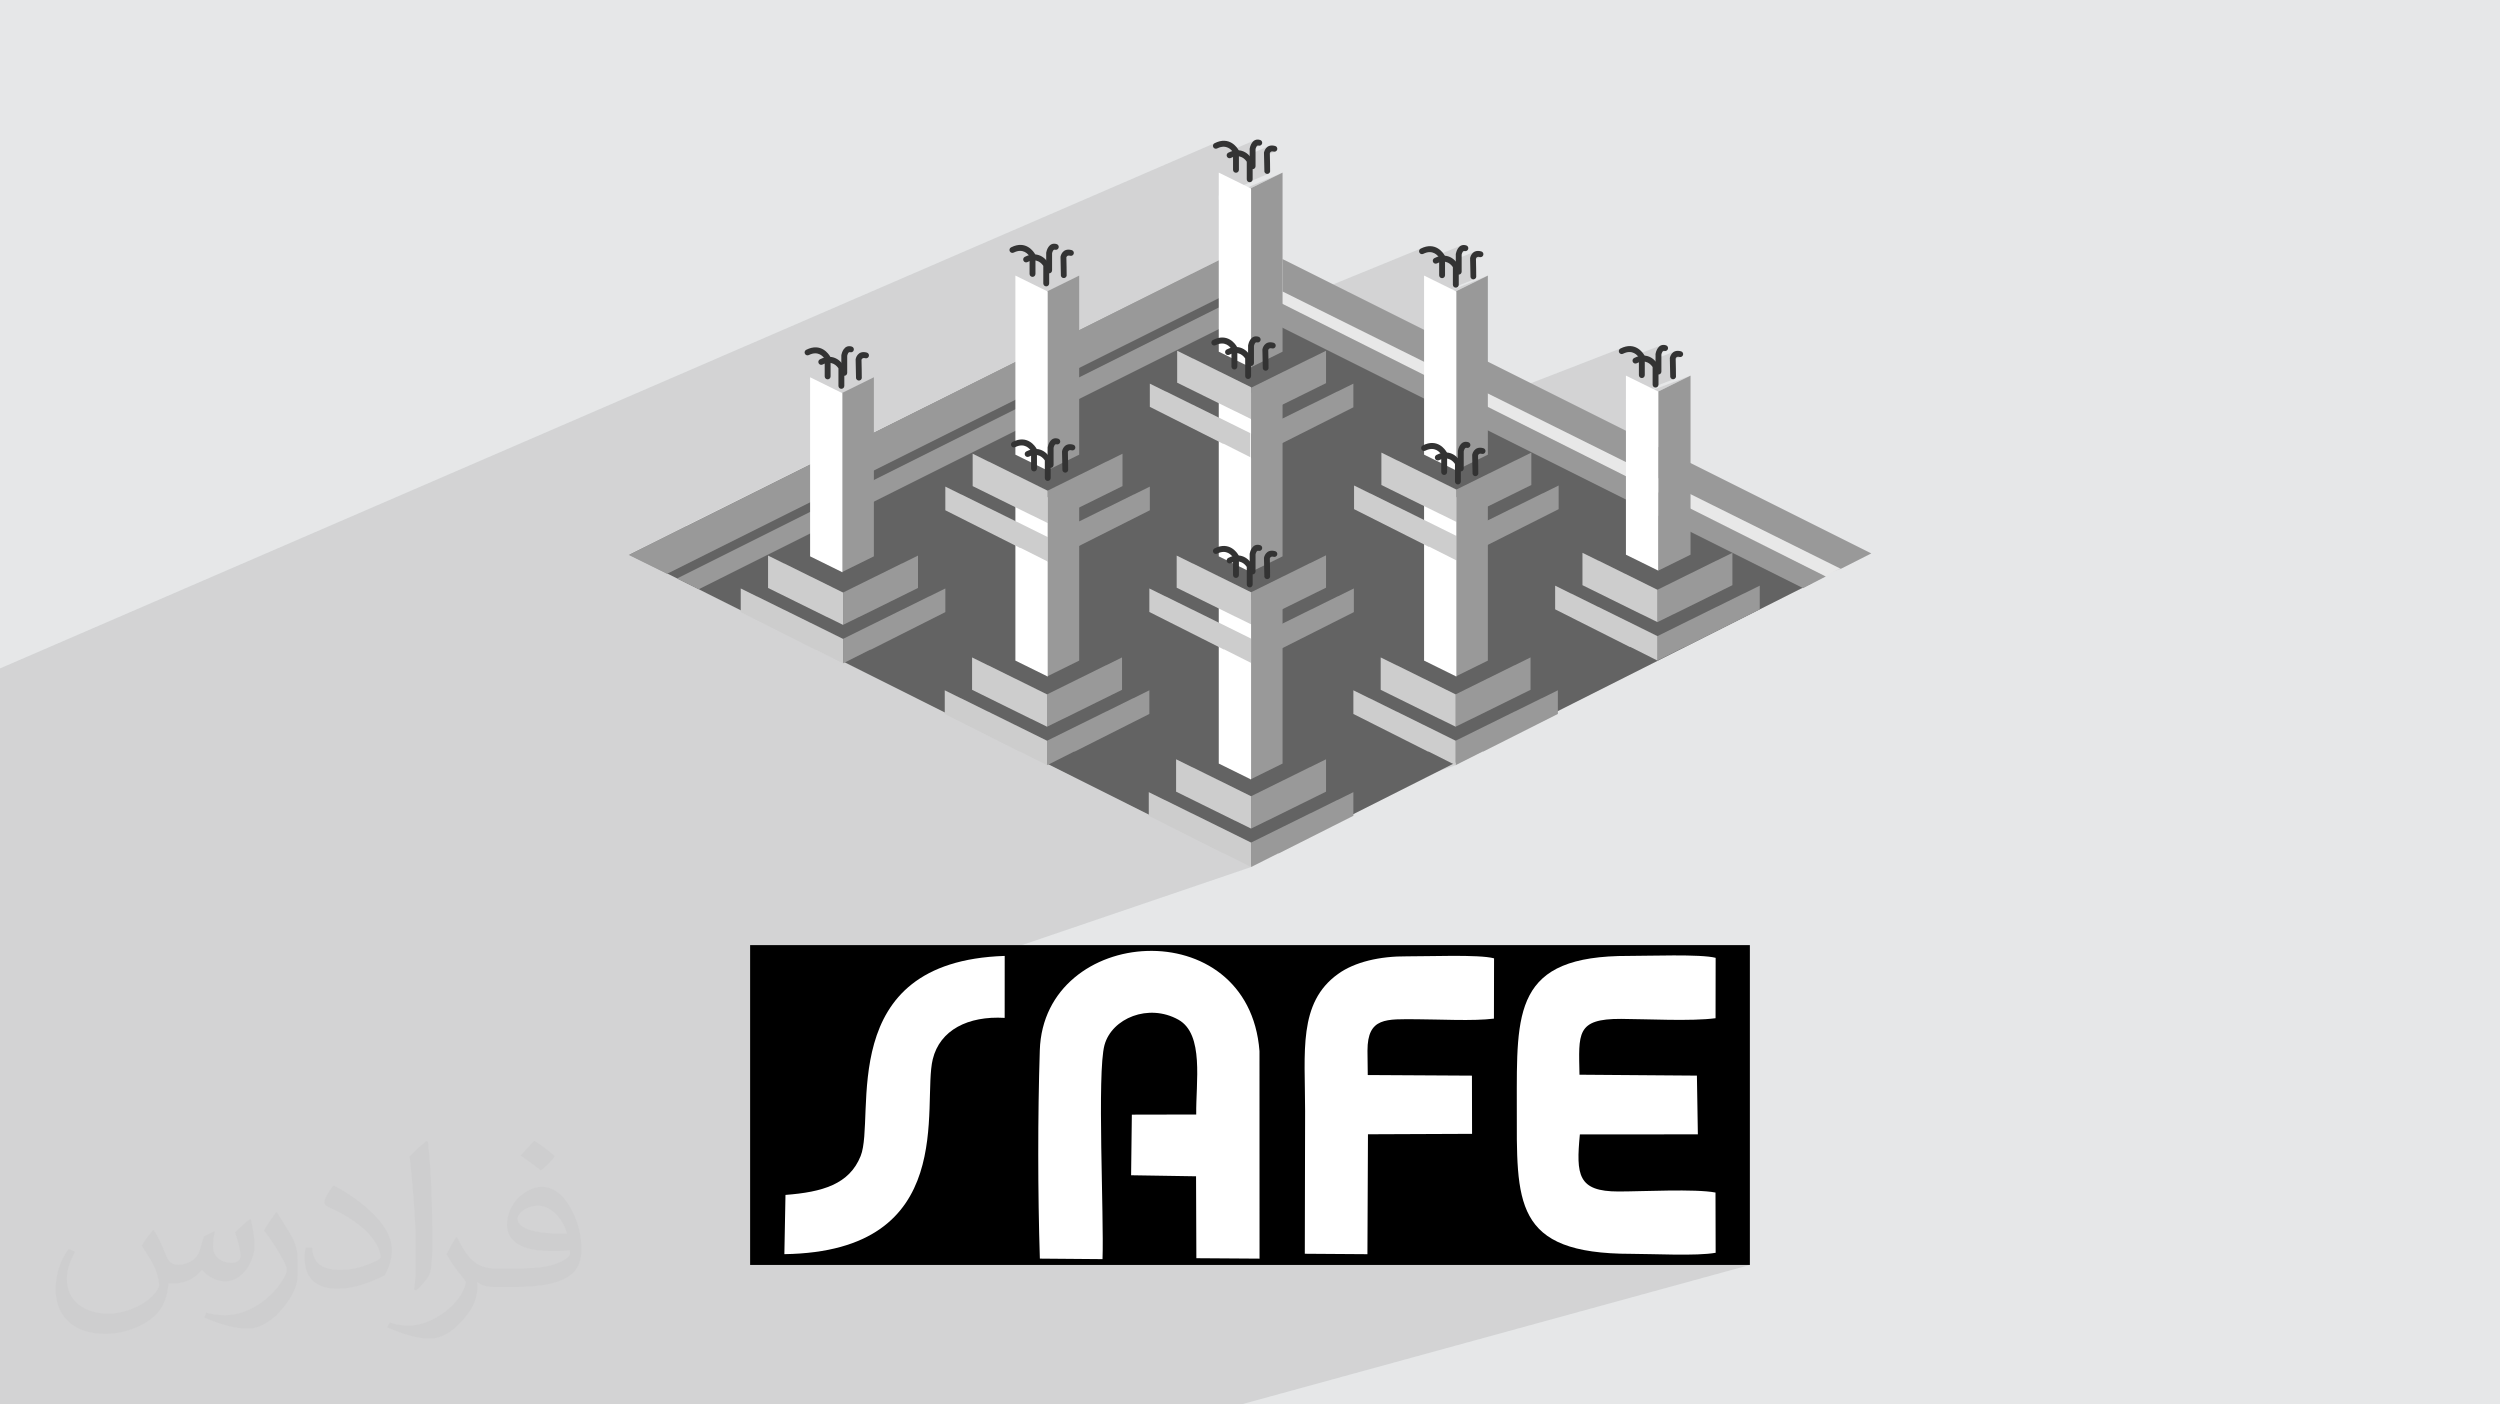 <?xml version="1.0" encoding="UTF-8"?>
<!DOCTYPE svg PUBLIC "-//W3C//DTD SVG 1.1//EN" "http://www.w3.org/Graphics/SVG/1.1/DTD/svg11.dtd">
<!-- Creator: CorelDRAW 2020 (64-Bit) -->
<svg xmlns="http://www.w3.org/2000/svg" xml:space="preserve" width="94.192mm" height="52.917mm" version="1.1" style="shape-rendering:geometricPrecision; text-rendering:geometricPrecision; image-rendering:optimizeQuality; fill-rule:evenodd; clip-rule:evenodd"
viewBox="0 0 9404.92 5283.66"
 xmlns:xlink="http://www.w3.org/1999/xlink"
 xmlns:xodm="http://www.corel.com/coreldraw/odm/2003">
 <defs>
  <style type="text/css">
   <![CDATA[
    .fil9 {fill:black}
    .fil0 {fill:#E6E7E8}
    .fil10 {fill:white}
    .fil4 {fill:#636363;fill-rule:nonzero}
    .fil8 {fill:#333333;fill-rule:nonzero}
    .fil5 {fill:#999999;fill-rule:nonzero}
    .fil7 {fill:#CDCDCD;fill-rule:nonzero}
    .fil3 {fill:#E8E8E8;fill-rule:nonzero}
    .fil6 {fill:white;fill-rule:nonzero}
    .fil2 {fill:#373435;fill-opacity:0.031}
    .fil1 {fill:#2B2A29;fill-opacity:0.102}
   ]]>
  </style>
 </defs>
 <g id="Layer_x0020_1">
  <polygon class="fil0" points="-0,0 9404.92,0 9404.92,5283.66 -0,5283.66 "/>
  <polygon class="fil1" points="1057.68,5283.66 1003.64,5283.66 972.8,5283.66 895.36,5283.66 895.26,5283.66 895.19,5283.66 895.16,5283.66 791.09,5283.66 766.72,5283.66 654.99,5283.66 646.55,5283.66 539.24,5283.66 477.94,5283.66 369.25,5283.66 78,5283.66 -0,5283.66 -0,5282.14 -0,5275.01 -0,5227.91 -0,5215.74 -0,5141.94 -0,5084.16 -0,5058.33 -0,5002.91 -0,4881.05 -0,4864.83 -0,4860.49 -0,4851.69 -0,4850.68 -0,4847.98 -0,4830.25 -0,4792.25 -0,4791.23 -0,4787.09 -0,4771.69 -0,4771.61 -0,4765.19 -0,4765.09 -0,4759.14 -0,4759.08 -0,4758.99 -0,4758.83 -0,4752.57 -0,4751.6 -0,4746.69 -0,4746.38 -0,4742.56 -0,4739.13 -0,4735.24 -0,4735.05 -0,4700.73 -0,4700.66 -0,4699.93 -0,4699.74 -0,4694.05 -0,4693.07 -0,4689.26 -0,4674.59 -0,4674.53 -0,4662.69 -0,4662.6 -0,4662.54 -0,4662.38 -0,4658.96 -0,4650.85 -0,4650.56 -0,4647.13 -0,4646.18 -0,4645.91 -0,4645.81 -0,4643.66 -0,4639.82 -0,4638.88 -0,4638.68 -0,4629.11 -0,4629.04 -0,4627.36 -0,4627.2 -0,4625.05 -0,4624.91 -0,4613.19 -0,4613.16 -0,4613.13 -0,4612.9 -0,4605.88 -0,4604.78 -0,4604.71 -0,4604.17 -0,4603.98 -0,4589.21 -0,4588.25 -0,4587.76 -0,4586.63 -0,4585.72 -0,4584.95 -0,4571.07 -0,4570.98 -0,4566.26 -0,4555.4 -0,4555.08 -0,4552.92 -0,4552.78 -0,4551.23 -0,4545.6 -0,4542.55 -0,4541.11 -0,4536.01 -0,4535.79 -0,4534.62 -0,4534.54 -0,4532.91 -0,4532.76 -0,4531.58 -0,4531.46 -0,4520.33 -0,4519.99 -0,4519.19 -0,4519.17 -0,4513.38 -0,4511.6 -0,4502.02 -0,4501.93 -0,4501.62 -0,4501.41 -0,4499.56 -0,4493.8 -0,4491.14 -0,4490.26 -0,4481.01 -0,4480.71 -0,4462.42 -0,4462.12 -0,4460.64 -0,4460.52 -0,4448.62 -0,4444.74 -0,4437.2 -0,4433.19 -0,4433.13 -0,4431.51 -0,4431.42 -0,4431.38 -0,4431.31 -0,4426.78 -0,4419.56 -0,4418.28 -0,4418.23 -0,4405.89 -0,4392.83 -0,4390.21 -0,4389.86 -0,4387.69 -0,4362.41 -0,4362.12 -0,4361.3 -0,4361.19 -0,4349.07 -0,4347.33 -0,4320.38 -0,4306.26 -0,4304.09 -0,4294.7 -0,4293.68 -0,4292.27 -0,4291.94 -0,4263.11 -0,4250.24 -0,4229.81 -0,4228.77 -0,4226.49 -0,4219.46 -0,4218.13 -0,4216.21 -0,4212.98 -0,4212.91 -0,4207.17 -0,4206.18 -0,4202.01 -0,4201.91 -0,4201.88 -0,4201.71 -0,4191.12 -0,4190.82 -0,4184.5 -0,4180.77 -0,4174.46 -0,4174.25 -0,4141.82 -0,4140.84 -0,4140.37 -0,4135.91 -0,4135.71 -0,4135.57 -0,4135.5 -0,4131.25 -0,4127.59 -0,4127.46 -0,4120.88 -0,4119.85 -0,4117.13 -0,4117.06 -0,4116.99 -0,4116.9 -0,4106.84 -0,4106.52 -0,4100.55 -0,4094.35 -0,4093.55 -0,4088.39 -0,4088.17 -0,4075.36 -0,4062.55 -0,4062.42 -0,4060.13 -0,4060.03 -0,4058.29 -0,4058.13 -0,4058.06 -0,4057.02 -0,4055.39 -0,4052.29 -0,4051.93 -0,4050.47 -0,4050.34 -0,4049.99 -0,4049.79 -0,4045.91 -0,4044.54 -0,4044.52 -0,4043.3 -0,4043.18 -0,4033.39 -0,4033.26 -0,4033.23 -0,4033.1 -0,4023.62 -0,4023.27 -0,4017.92 -0,4017.64 -0,4016.94 -0,4016.62 -0,4012.01 -0,4006.29 -0,4006.11 -0,4004.4 -0,3991.64 -0,3983.9 -0,3983.77 -0,3982.47 -0,3982.15 -0,3979.46 -0,3979.35 -0,3977.09 -0,3977.02 -0,3975.3 -0,3975.22 -0,3975.15 -0,3974.67 -0,3969.83 -0,3969.72 -0,3969.37 -0,3969 -0,3968.81 -0,3968.62 -0,3968.46 -0,3968.4 -0,3968.28 -0,3963.7 -0,3961.81 -0,3961.3 -0,3961.24 -0,3954.84 -0,3937.39 -0,3936.76 -0,3936.34 -0,3935.3 -0,3932.45 -0,3930.98 -0,3930.95 -0,3928.68 -0,3928.23 -0,3928.1 -0,3928.04 -0,3927.12 -0,3926.25 -0,3923.89 -0,3923.69 -0,3915.13 -0,3911.82 -0,3908.14 -0,3907.97 -0,3907.78 -0,3906.07 -0,3905.98 -0,3903.22 -0,3902.82 -0,3902.69 -0,3901.59 -0,3901.28 -0,3900.3 -0,3900.15 -0,3898.81 -0,3898.42 -0,3897.8 -0,3897.23 -0,3896.17 -0,3896.04 -0,3894.33 -0,3894.21 -0,3893.3 -0,3891.97 -0,3891 -0,3890.71 -0,3887.65 -0,3885.26 -0,3885.22 -0,3882.8 -0,3881.56 -0,3881.51 -0,3878.67 -0,3874.83 -0,3874.73 -0,3870.81 -0,3868.77 -0,3868.65 -0,3867.83 -0,3866.61 -0,3865.9 -0,3862.01 -0,3861.46 -0,3860.84 -0,3859.18 -0,3856.72 -0,3855.21 -0,3855.19 -0,3854.9 -0,3852.97 -0,3852.84 -0,3852.2 -0,3852.04 -0,3851.97 -0,3848.8 -0,3848.26 -0,3847.24 -0,3846.56 -0,3846.03 -0,3839.61 -0,3838.43 -0,3835.05 -0,3833.02 -0,3831.48 -0,3831.18 -0,3830.86 -0,3830.8 -0,3829.33 -0,3828.98 -0,3828.38 -0,3827.87 -0,3827.8 -0,3826.66 -0,3825.35 -0,3824.28 -0,3824.13 -0,3823.98 -0,3822.44 -0,3821.87 -0,3821.51 -0,3818.9 -0,3818.58 -0,3812.35 -0,3808.94 -0,3808.41 -0,3807.9 -0,3800.27 -0,3800.22 -0,3796.61 -0,3795.44 -0,3794.82 -0,3794.61 -0,3794.43 -0,3793.69 -0,3792.43 -0,3791.54 -0,3789.34 -0,3789.31 -0,3786.88 -0,3786.24 -0,3785.06 -0,3784.59 -0,3782.51 -0,3780.85 -0,3780.78 -0,3780.76 -0,3777.74 -0,3773.93 -0,3773.59 -0,3767.86 -0,3766.03 -0,3765.4 -0,3765.22 -0,3763.28 -0,3760.35 -0,3758.93 -0,3757.43 -0,3754.4 -0,3754.37 -0,3751.74 -0,3751.44 -0,3745.65 -0,3743.79 -0,3735.46 -0,3735.44 -0,3734.94 -0,3732.14 -0,3730.17 -0,3729.92 -0,3729.27 -0,3727.98 -0,3726.91 -0,3720.69 -0,3717.85 -0,3716.47 -0,3709.6 -0,3708.09 -0,3707.61 -0,3707.05 -0,3690.62 -0,3690.61 -0,3682.05 -0,3671.59 -0,3642.89 -0,3642.76 -0,3637.24 -0,3636.2 -0,3635.94 -0,3633.54 -0,3632.51 -0,3624.59 -0,3624.45 -0,3615.33 -0,3615.25 -0,3615.22 -0,3615.13 -0,3606.25 -0,3605.91 -0,3600.67 -0,3589.03 -0,3583.79 -0,3583.55 -0,3566.75 -0,3564.14 -0,3563.11 -0,3563 -0,3561.39 -0,3557.98 -0,3556.94 -0,3552.24 -0,3552.11 -0,3543.47 -0,3543.41 -0,3543.38 -0,3543.28 -0,3541.74 -0,3541.49 -0,3540.11 -0,3539.98 -0,3534.85 -0,3534.55 -0,3529.59 -0,3517.44 -0,3517.31 -0,3512.34 -0,3512.1 -0,3488.95 -0,3485.75 -0,3484.73 -0,3480.8 -0,3478.79 -0,3478.67 -0,3471.21 -0,3470.98 -0,3470.48 -0,3470.38 -0,3470.35 -0,3470.26 -0,3470.15 -0,3470.03 -0,3469.51 -0,3469.38 -0,3462.35 -0,3461.99 -0,3461.67 -0,3461.3 -0,3460.53 -0,3460.45 -0,3458.53 -0,3458.44 -0,3457.34 -0,3456.36 -0,3445.37 -0,3445.33 -0,3444.45 -0,3441.33 -0,3439.71 -0,3439.48 -0,3433.08 -0,3422.95 -0,3412.06 -0,3411.9 -0,3411.01 -0,3401.82 -0,3401.68 -0,3396.73 -0,3396.53 -0,3395.16 -0,3395.04 -0,3393.77 -0,3393.42 -0,3391.77 -0,3391.7 -0,3389.83 -0,3389.72 -0,3388.73 -0,3384.36 -0,3384.24 -0,3381.11 -0,3380.37 -0,3378.62 -0,3378.28 -0,3377.09 -0,3377.04 -0,3376.86 -0,3375.36 -0,3374.6 -0,3374.59 -0,3366.94 -0,3365.29 -0,3361.21 -0,3358.03 -0,3348.44 -0,3346.54 -0,3345.49 -0,3342.43 -0,3342.39 -0,3341.72 -0,3340.04 -0,3335.96 -0,3335.92 -0,3332.21 -0,3332.13 -0,3332 -0,3331.47 -0,3329.96 -0,3325.73 -0,3325.7 -0,3324.49 -0,3324.19 -0,3320.57 -0,3320.44 -0,3319.73 -0,3318.66 -0,3318.53 -0,3318.01 -0,3317.84 -0,3317.7 -0,3315.42 -0,3313.91 -0,3311.83 -0,3311.77 -0,3311.46 -0,3310.98 -0,3310.26 -0,3309.67 -0,3308.73 -0,3307.01 -0,3306.06 -0,3306.01 -0,3305.53 -0,3304.49 -0,3304.11 -0,3303.65 -0,3302.04 -0,3298.89 -0,3297.13 -0,3297.07 -0,3291.72 -0,3287.96 -0,3287.64 -0,3286.18 -0,3285.47 -0,3282.38 -0,3280.93 -0,3280.19 -0,3277.8 -0,3276.76 -0,3276.49 -0,3275.24 -0,3274.58 -0,3273.28 -0,3272.93 -0,3272.69 -0,3272.55 -0,3271.36 -0,3270.73 -0,3267.46 -0,3267.06 -0,3267.05 -0,3266.99 -0,3266.98 -0,3264.27 -0,3263.2 -0,3262.46 -0,3260.63 -0,3259.45 -0,3256.24 -0,3255.9 -0,3255.82 -0,3252.1 -0,3250.02 -0,3249.47 -0,3249.32 -0,3249.27 -0,3249.14 -0,3248.75 -0,3245.69 -0,3243.8 -0,3243.66 -0,3243.43 -0,3243.36 -0,3243.33 -0,3241.29 -0,3240.61 -0,3239.81 -0,3239.59 -0,3239.46 -0,3238.87 -0,3235.96 -0,3235.57 -0,3234 -0,3230.72 -0,3227.29 -0,3226.05 -0,3222.61 -0,3220.64 -0,3220.02 -0,3218.25 -0,3217.83 -0,3217.67 -0,3212.74 -0,3211.21 -0,3208.8 -0,3208.57 -0,3208.15 -0,3207.19 -0,3206.65 -0,3205.03 -0,3204.19 -0,3204.04 -0,3202.16 -0,3199.56 -0,3198.22 -0,3197.57 -0,3193.36 -0,3192.31 -0,3188.68 -0,3186.54 -0,3185.47 -0,3185.07 -0,3183.22 -0,3182.94 -0,3182.1 -0,3181.97 -0,3180.12 -0,3178.57 -0,3177.51 -0,3174.06 -0,3173.73 -0,3171.49 -0,3166.91 -0,3161.66 -0,3160.71 -0,3151.43 -0,3140.54 -0,3139.63 -0,3130.57 -0,3128.28 -0,3119.96 -0,3077.01 -0,3060.49 -0,3060.11 -0,3041.26 -0,3035.56 -0,3026.5 -0,2974.39 -0,2902.62 -0,2885.79 -0,2885.53 -0,2811.49 -0,2803.68 -0,2797.48 -0,2796.64 -0,2794.43 -0,2792.79 -0,2790.94 -0,2790.93 -0,2782.63 -0,2778.09 -0,2761.63 -0,2757.93 -0,2757.09 -0,2754.27 -0,2751.44 -0,2751.4 -0,2746.24 -0,2745.39 -0,2744.83 -0,2744.01 -0,2743.07 -0,2742.02 -0,2740.37 -0,2738.49 -0,2738.48 -0,2731.31 -0,2730.35 -0,2730.32 -0,2728.05 -0,2726.01 -0,2724.69 -0,2723.81 -0,2718.89 -0,2717.25 -0,2713.38 -0,2707.61 -0,2706.34 -0,2705.51 -0,2702.87 -0,2700.66 -0,2700.04 -0,2700 -0,2694.85 -0,2694.01 -0,2691.84 -0,2688.77 -0,2688.53 -0,2688.52 -0,2688.51 -0,2687.68 -0,2686.87 -0,2686.35 -0,2685.26 -0,2685.07 -0,2684.89 -0,2683.46 -0,2682.75 -0,2681.52 -0,2681.5 -0,2680.33 -0,2679.6 -0,2678.51 -0,2677.41 -0,2674.1 -0,2673.54 -0,2673.07 -0,2672.39 -0,2669.44 -0,2668.41 -0,2667.15 -0,2666.81 -0,2665.91 -0,2663.17 -0,2652.84 -0,2650.19 -0,2649.37 -0,2644.08 -0,2644.03 -0,2639.05 -0,2638.9 -0,2638.6 -0,2638.09 -0,2636.92 -0,2636.68 -0,2636.04 -0,2635.61 -0,2635.18 -0,2633.1 -0,2632.72 -0,2632.71 -0,2628.84 -0,2626.87 -0,2624.7 -0,2624.28 -0,2622.95 -0,2622.1 -0,2618.88 -0,2617.78 -0,2617.71 -0,2615.49 -0,2614.12 -0,2614.07 -0,2613.29 -0,2611.73 -0,2598.14 -0,2588.31 -0,2584.66 -0,2583.99 -0,2582.34 -0,2581.3 -0,2580.8 -0,2578.78 -0,2578.52 -0,2574.46 -0,2568.77 -0,2567.43 -0,2563.68 -0,2560.27 -0,2534.9 -0,2525.33 -0,2514.54 4569.06,538.77 4567.18,539.97 4565.61,541.48 4564.39,543.23 4563.54,545.16 4563.07,547.24 4563,549.37 4563.36,551.52 4564.16,553.6 4565.36,555.49 4566.87,557.05 4568.61,558.26 4570.55,559.11 4572.63,559.58 4574.75,559.64 4576.9,559.28 4578.99,558.47 4591.52,553.62 4602.55,552.04 4612.11,553.05 4620.22,555.96 4626.9,560.06 4632.18,564.7 4632.68,565.26 4721.91,526.84 4715.25,531.02 4710.13,536.72 4706.36,543.08 4703.78,549.25 4702.21,554.36 4701.47,557.55 4701.41,557.86 4701.35,558.15 4701.3,558.47 4701.25,558.78 4701.22,559.1 4701.19,559.42 4701.18,559.74 4701.17,560.07 4701.17,560.66 4729.63,548.43 4731.74,547.53 4734.19,547.7 4736.39,548.13 4738.57,548.1 4740.66,547.66 4742.62,546.83 4701.17,564.65 4701.17,580.6 4775.36,548.76 4768.01,552.48 4762.63,557.6 4758.94,563.17 4756.64,568.3 4755.47,572.06 4755.14,573.54 4755.11,573.78 4755.08,574.01 4755.06,574.25 4755.05,574.48 4755.03,574.72 4755.03,574.96 4755.02,575.2 4755.02,575.45 4755.09,578.28 4755.18,582.01 4782.17,570.45 4784.57,569.79 4787.57,569.7 4791.28,570.38 4793.48,570.75 4795.65,570.68 4797.73,570.2 4755.32,588.35 4755.5,596.1 4755.77,608.08 4756.04,620.1 4756.25,630.68 4756.38,638.28 4756.39,641.45 4756.23,643.69 4756.52,645.84 4757.21,647.86 4758.27,649.71 4759.65,651.31 4761.33,652.63 4763.27,653.62 4765.43,654.22 4767.65,654.38 4769.81,654.1 4771.84,653.41 4697.84,684.91 4699.12,685.31 4701.35,685.54 4703.58,685.32 4705.65,684.67 4584.95,736.05 4584.95,751.35 4824.96,649.32 4703.43,709.21 4703.43,1025.01 4824.96,974.64 4824.96,1096.61 4881.32,1124.61 5344.41,935.31 5342.52,936.51 5340.96,938.01 5339.75,939.77 5338.9,941.7 5338.43,943.77 5338.36,945.91 5338.72,948.04 5339.53,950.13 5340.72,952.03 5342.23,953.59 5343.98,954.8 5345.93,955.66 5347.99,956.13 5350.12,956.19 5352.27,955.83 5354.35,955.03 5366.88,950.18 5377.92,948.6 5387.47,949.61 5395.58,952.52 5402.26,956.62 5406.59,960.42 5497.29,923.49 5490.63,927.67 5485.51,933.38 5481.74,939.74 5479.16,945.91 5477.6,951.02 5476.86,954.21 5476.8,954.5 5476.74,954.81 5476.69,955.12 5476.65,955.43 5476.61,955.75 5476.59,956.07 5476.58,956.4 5476.57,956.58 5507.11,944.17 5509.58,944.34 5511.78,944.77 5513.95,944.74 5516.04,944.3 5476.57,960.34 5476.57,975.51 5550.77,945.41 5543.42,949.13 5538.03,954.25 5534.33,959.82 5532.03,964.94 5530.87,968.7 5530.55,970.19 5530.52,970.43 5530.49,970.66 5530.47,970.9 5530.45,971.13 5530.44,971.37 5530.43,971.61 5530.43,971.85 5530.44,972.1 5530.51,974.93 5530.58,978.04 5557.57,967.11 5559.96,966.45 5562.98,966.37 5566.68,967.05 5568.88,967.41 5571.05,967.33 5573.11,966.84 5530.72,984 5530.93,992.75 5531.2,1004.73 5531.47,1016.75 5531.68,1027.32 5531.81,1034.93 5531.81,1038.1 5531.65,1040.33 5531.93,1042.48 5532.61,1044.51 5533.66,1046.35 5535.05,1047.95 5536.73,1049.27 5538.66,1050.26 5540.83,1050.85 5543.06,1051.01 5545.2,1050.72 5547.23,1050.03 5471.21,1080.62 5472.43,1081.28 5474.5,1081.92 5476.74,1082.15 5478.97,1081.93 5481.04,1081.28 5357.3,1131.07 5357.3,1133.21 5597.26,1036.7 5475.79,1096.61 5475.79,1419.93 5624.36,1493.74 6095.87,1311.15 6093.98,1312.35 6092.43,1313.86 6091.21,1315.61 6090.36,1317.55 6089.89,1319.62 6089.82,1321.75 6090.18,1323.9 6090.99,1325.98 6092.19,1327.87 6093.69,1329.43 6095.44,1330.65 6097.39,1331.49 6099.46,1331.96 6101.58,1332.03 6103.68,1331.68 6118.35,1326.01 6129.38,1324.42 6138.94,1325.43 6147.04,1328.34 6153.72,1332.45 6156.46,1334.85 6248.66,1299.28 6242,1303.46 6236.88,1309.17 6233.12,1315.53 6230.54,1321.7 6228.97,1326.81 6228.24,1330 6228.18,1330.3 6228.12,1330.61 6228.08,1330.92 6228.04,1331.22 6228.01,1331.54 6228,1331.7 6258.51,1319.96 6260.96,1320.13 6263.16,1320.56 6265.33,1320.53 6267.43,1320.09 6227.97,1335.28 6227.97,1349.76 6302.19,1321.23 6294.84,1324.95 6289.46,1330.07 6285.76,1335.64 6283.47,1340.76 6282.3,1344.52 6281.97,1346 6281.94,1346.24 6281.91,1346.47 6281.89,1346.71 6281.88,1346.94 6281.86,1347.18 6281.86,1347.42 6281.85,1347.66 6281.85,1347.91 6281.92,1350.75 6281.98,1353.28 6308.99,1342.92 6311.38,1342.25 6314.39,1342.17 6318.09,1342.85 6320.3,1343.22 6322.47,1343.14 6324.54,1342.65 6282.11,1358.91 6282.34,1368.57 6282.61,1380.54 6282.88,1392.56 6283.09,1403.14 6283.22,1410.74 6283.22,1413.91 6283.06,1416.14 6283.35,1418.28 6284.04,1420.31 6285.09,1422.15 6286.48,1423.75 6288.16,1425.07 6290.1,1426.06 6292.25,1426.66 6294.48,1426.82 6296.64,1426.54 6298.66,1425.85 6221.13,1455.41 6221.93,1456.08 6223.81,1457.09 6225.88,1457.73 6228.12,1457.96 6230.35,1457.74 6232.41,1457.09 6116.73,1501.17 6116.73,1505.59 6359.77,1413.03 6238.26,1472.97 6238.26,1798.72 6925.15,2139.95 6858.14,2163.52 6868.35,2168.66 6782.99,2212.47 6235.22,2404.83 6235.22,2469.19 6338.07,2433.28 6338.07,2434.46 6235.22,2470.37 6235.22,2485.07 5730.05,2661.19 5700.11,2676.02 5698.79,2676.48 5697.43,2677.15 5696.62,2677.44 5597.26,2726.56 5596.72,2726.75 5475.79,2786.63 5475.79,2862.31 5578.59,2826.84 5578.59,2828.03 5475.79,2863.49 5475.79,2878.49 5476.14,2878.67 4879.55,3084.19 4834.03,3106.7 4917.73,3148.6 4706.48,3220.84 4706.48,3245.04 4809.26,3209.97 4809.26,3211.19 4706.48,3246.25 4706.48,3261.8 3710.35,3601.09 3721.48,3599.69 3779.67,3596.09 3779.6,3735.95 4169.19,3605.36 4134.85,3619.44 4101.96,3636.3 4070.77,3655.92 4041.55,3678.24 4014.58,3703.25 3990.14,3730.92 3968.5,3761.22 3949.92,3794.12 3934.67,3829.57 3923.05,3867.57 3915.3,3908.07 3912.92,3936.64 4262.38,3822.4 4282.34,3816.23 4303.1,3812.09 4324.44,3810.09 4346.19,3810.34 4368.14,3812.95 4390.08,3818.04 4411.82,3825.73 4433.17,3836.11 4441.94,3841.59 4441.97,3841.62 5116.2,3622.97 5132.07,3618.01 5148.45,3613.6 5165.28,3609.73 5182.55,3606.39 5200.24,3603.6 5218.29,3601.35 5236.68,3599.63 5255.39,3598.45 5274.36,3597.81 5293.59,3597.7 5300.74,3597.73 5308.57,3597.72 5317.05,3597.66 5326.12,3597.57 5335.72,3597.45 5345.81,3597.3 5356.34,3597.14 5367.27,3596.96 5378.55,3596.78 5390.11,3596.6 5401.92,3596.44 5413.93,3596.27 5426.1,3596.13 5438.36,3596.02 5450.67,3595.93 5462.98,3595.88 5475.25,3595.88 5487.42,3595.93 5499.45,3596.03 5511.29,3596.19 5522.89,3596.42 5534.19,3596.72 5545.15,3597.1 5555.74,3597.57 5565.88,3598.14 5575.54,3598.8 5584.67,3599.57 5593.21,3600.45 5601.12,3601.45 5608.35,3602.57 5614.86,3603.81 5620.58,3605.19 5620.36,3713.86 5901.92,3624.84 5927.37,3617.18 5954.91,3610.68 5984.66,3605.36 6016.68,3601.24 6051.06,3598.31 6087.89,3596.59 6127.25,3596.12 6134.32,3596.12 6142.09,3596.08 6150.52,3596 6159.53,3595.89 6169.1,3595.75 6179.17,3595.6 6189.68,3595.43 6200.59,3595.25 6211.86,3595.08 6223.43,3594.9 6235.25,3594.74 6247.27,3594.58 6259.45,3594.45 6271.73,3594.35 6284.08,3594.28 6296.42,3594.24 6308.71,3594.25 6320.92,3594.3 6332.97,3594.41 6344.84,3594.58 6356.47,3594.82 6367.8,3595.12 6378.79,3595.51 6389.4,3595.97 6399.56,3596.52 6409.23,3597.16 6418.36,3597.91 6426.91,3598.76 6434.81,3599.72 6442.03,3600.8 6448.52,3602 6454.21,3603.32 6453.86,3830.47 5940.88,3986.56 5940.89,3989.59 5941.38,4015.2 5941.95,4043.01 6383.73,4046.41 6387.31,4267.33 5941.7,4397.12 5942.59,4402.73 5947,4418.43 5953.19,4432.31 5961.34,4444.39 5971.66,4454.73 5984.31,4463.35 5999.49,4470.31 6017.36,4475.65 6038.13,4479.41 6061.98,4481.63 6089.08,4482.34 6097.7,4482.31 6106.93,4482.22 6116.74,4482.09 6127.07,4481.91 6137.89,4481.7 6149.14,4481.46 6160.79,4481.19 6172.79,4480.9 6185.11,4480.61 6197.69,4480.31 6210.48,4480.01 6223.46,4479.73 6236.58,4479.46 6249.78,4479.21 6263.04,4479 6276.3,4478.82 6289.52,4478.68 6302.65,4478.6 6315.67,4478.57 6328.51,4478.6 6341.14,4478.7 6353.52,4478.88 6365.59,4479.15 6377.33,4479.5 6388.68,4479.95 6399.59,4480.5 6410.04,4481.16 6419.97,4481.92 6429.34,4482.82 6438.1,4483.85 6446.22,4485.01 6453.65,4486.32 6454.22,4712.87 6288.8,4758.65 6582.96,4758.65 4668.41,5283.66 4391.75,5283.66 3644.4,5283.66 3299.17,5283.66 3183.41,5283.66 2897.91,5283.66 2857.31,5283.66 2629.18,5283.66 2503.47,5283.66 2308.99,5283.66 2234.72,5283.66 2135.55,5283.66 2081.92,5283.66 2081.82,5283.66 2081.66,5283.66 2081.55,5283.66 1840.73,5283.66 1840.62,5283.66 1840.45,5283.66 1791.56,5283.66 1678.39,5283.66 1678.18,5283.66 1498.46,5283.66 1445.32,5283.66 1330.3,5283.66 1245.03,5283.66 1150.93,5283.66 1131.18,5283.66 1129.64,5283.66 1129.56,5283.66 1129.43,5283.66 1129.42,5283.66 "/>
  <path class="fil2" d="M578.49 4627.69c17.95,27.21 29.6,53.36 40.96,82.43 8.45,16.91 12.93,48.09 52.57,48.09 11.61,0 28.28,-3.42 43.06,-11.61 16.63,-8.73 29.32,-21.94 35.94,-42l15.85 -53.36 38.57 -19.02 2.64 2.64c-5.27,20.09 -6.59,39.36 -6.59,54.43 0,44.63 38.57,61.56 69.22,61.56 17.95,0 34.09,-8.73 34.09,-25.11 0,-21.13 -8.98,-57.06 -20.62,-89.29 17.95,-17.95 35.94,-35.94 56.53,-50.47l3.17 1.6c8.98,38.04 14,75.56 14,100.66 0,24.57 -10.83,51.79 -19.81,69.49 -18.49,34.87 -51.25,62.62 -90.87,62.62 -30.1,0 -63.65,-15.07 -86.66,-43.06l-1.32 0c-21.66,26.96 -55.22,51.25 -108.86,51.25l-16.63 0c-2.64,35.41 -10.29,60.49 -21.94,82.95 -31.95,62.34 -126.81,106.47 -216.1,106.47 -124.17,0 -186.51,-71.59 -186.51,-166.96 0,-58.91 19.27,-113.6 48.88,-152.42l24.29 10.04c-18.49,35.41 -30.91,68.68 -30.91,101.45 0,89.29 72.66,131.83 156.4,131.83 77.68,0 173.83,-49.41 191.28,-106.72 -6.59,-62.62 -30.1,-91.93 -66.04,-148.99 10.83,-19.02 24.83,-38.04 42.28,-58.38l3.17 0 0 0 0 0 -0.02 -0.09zm1432.13 -336.04c26.15,16.39 51.79,35.66 76.87,57.85 -14,19.81 -31.45,37.79 -53.11,53.64 -25.11,-20.34 -50.19,-37.79 -75.84,-56.27 17.42,-19.55 34.62,-38.29 52.04,-55.22l0 0 0 0 0 0 0 0 0 0 0.03 0zm13.47 244.11c-42.28,0 -76.87,27.75 -76.87,48.34 0,44.13 84.53,57.85 185.72,57.31 -12.68,-51.79 -57.06,-105.68 -108.86,-105.68l0.01 0.03zm-94.86 236.19c54.96,0 103.04,-1.6 139.74,-10.83 40.96,-10.29 75.56,-30.91 75.56,-45.17 0,-3.7 0,-8.19 -1.32,-11.89 -22.98,2.11 -49.41,2.11 -72.38,2.11 -74.49,0 -131.55,-16.91 -154.02,-58.66 -5.55,-11.61 -9.51,-24.57 -9.51,-39.36 0,-40.43 17.42,-79.79 48.09,-107 25.61,-22.45 53.89,-36.44 82.67,-36.44 52.04,0 93.51,41.75 122.57,107.54 15.85,35.94 26.68,77.4 26.68,129.72 0,34.87 -9.51,64.19 -31.17,85.85 -40.43,39.11 -114.92,53.89 -229.04,53.89l-51.79 0 0 0 -13.47 0c-28.28,0 -48.62,-5.02 -64.72,-17.42l-2.64 0c0.79,6.59 1.32,12.93 1.32,19.02 0,25.61 -8.45,58.38 -25.61,84.53 -50.72,75.3 -105.68,108.04 -153.24,108.04 -48.09,0 -107,-18.49 -160.11,-42.54l9.51 -18.49c17.17,7.13 40.96,11.89 73.7,11.89 85.85,0 198.66,-82.43 212.66,-163 -3.17,-6.59 -8.98,-15.32 -17.17,-24.57 -25.11,-29.85 -40.96,-54.68 -55.75,-80.83 12.68,-25.11 24.29,-45.17 35.13,-63.4l4.49 -0.53c36.72,74.77 69.99,117.55 144.23,117.55l11.61 0 0 0 53.89 0 0 0 0 0 0 0 0 0 0 0 0.09 0.01zm-371.98 79c6.34,-34.34 6.87,-72.91 6.87,-108.86l0 -53.36c0,-99.6 -12.68,-244.36 -22.98,-338.68 17.95,-19.27 43.06,-42 62.87,-57.31l5.81 1.6c13.47,118.62 16.63,256 16.63,383.06 0,33.3 -1.32,65.79 -4.49,89.55 -1.85,30.1 -19.27,52.83 -56.53,87.7l-8.19 -3.7zm-382.8 -157.19c1.85,46.77 24.83,83.49 105.15,83.49 49.93,0 92.19,-12.93 138.96,-35.13 8.45,-3.7 12.93,-8.73 12.93,-12.93 0,-29.32 -22.45,-68.15 -60.23,-103.55 -36.72,-33.3 -85.34,-62.62 -130.76,-82.18 -15.6,-6.59 -20.62,-13.47 -20.62,-20.09 0,-13.47 17.95,-41.75 32.77,-62.09l5.02 -0.53c52.04,27.21 110.17,67.64 153.24,112.53 39.11,41.47 63.4,83.49 63.4,129.19 0,33.81 -10.29,65.51 -26.96,95.11 -57.06,28.79 -117.83,50.72 -178.06,50.72 -73.17,0 -123.1,-34.34 -123.1,-114.92 0,-8.73 0,-22.19 3.17,-39.64l25.11 0 0 0 0 0 0 0 0 0 0 0 -0.02 0zm-132.37 -132.9l45.45 73.45c16.63,27.21 32.23,56.81 32.23,103.55l0 59.7c0,48.34 -30.91,100.13 -80.83,151.38 -39.11,34.62 -73.7,49.41 -105.68,49.41 -47.55,0 -101.98,-14.79 -164.85,-41.75l7.13 -18.49c19.81,5.27 42.79,9.77 71.06,9.77 90.36,-0.53 182.8,-66.57 225.08,-147.15 5.02,-9.26 6.87,-17.95 6.87,-24.04 0,-9.26 -5.02,-19.55 -8.98,-28.79 -22.98,-43.31 -48.62,-82.95 -76.87,-119.68 14.79,-23.25 29.6,-45.7 45.7,-67.9l3.7 0.53 0 0 0 0 0 0 0 0 0 0 -0.02 0.01z"/>
  <g id="_1958813388336">
   <polygon class="fil3" points="4917.73,3148.6 7027.01,2085.89 4695.52,923.44 2580.5,1978.48 "/>
   <polygon class="fil4" points="4706.05,3256.81 6815.3,2194.1 4483.81,1031.69 2368.78,2086.69 "/>
   <polygon class="fil5" points="4704.77,1061.96 4702.66,920.15 2365.25,2087.73 2509.3,2158.58 "/>
   <polygon class="fil5" points="2546.65,2176.39 2628.7,2216.65 4705.6,1177.78 4704.42,1097.03 "/>
   <polygon class="fil5" points="7039.67,2081.94 4824.96,974.64 4824.96,1096.61 6925.15,2139.95 "/>
   <polygon class="fil5" points="4708.28,1084.7 4708.28,1174.63 6782.99,2212.47 6868.35,2168.66 "/>
   <polygon class="fil5" points="4824.96,2092.93 4703.43,2152.82 4703.43,1479.15 4824.96,1419.21 "/>
   <polygon class="fil6" points="4584.95,2092.93 4706.48,2152.82 4706.48,1479.15 4584.95,1419.21 "/>
   <polygon class="fil5" points="4824.96,2872.49 4703.43,2932.43 4703.43,2258.76 4824.96,2198.82 "/>
   <polygon class="fil6" points="4584.95,2872.49 4706.48,2932.43 4706.48,2258.76 4584.95,2198.82 "/>
   <polygon class="fil5" points="5597.26,1710.36 5475.79,1770.31 5475.79,1096.61 5597.26,1036.7 "/>
   <polygon class="fil6" points="5357.3,1710.36 5478.77,1770.31 5478.77,1096.61 5357.3,1036.7 "/>
   <polygon class="fil5" points="5597.26,2485.13 5475.79,2545.07 5475.79,1871.38 5597.26,1811.44 "/>
   <polygon class="fil6" points="5357.3,2485.13 5478.77,2545.07 5478.77,1871.38 5357.3,1811.44 "/>
   <polygon class="fil5" points="4059.87,1710.36 3938.35,1770.31 3938.35,1096.61 4059.87,1036.7 "/>
   <polygon class="fil6" points="3819.87,1710.36 3941.38,1770.31 3941.38,1096.61 3819.87,1036.7 "/>
   <polygon class="fil5" points="4059.87,2485.13 3938.35,2545.07 3938.35,1871.38 4059.87,1811.44 "/>
   <polygon class="fil6" points="3819.87,2485.13 3941.38,2545.07 3941.38,1871.38 3819.87,1811.44 "/>
   <polygon class="fil5" points="3287.51,2092.93 3166.05,2152.82 3166.05,1479.15 3287.51,1419.21 "/>
   <polygon class="fil6" points="3047.57,2092.93 3169.02,2152.82 3169.02,1479.15 3047.57,1419.21 "/>
   <polygon class="fil5" points="6456.91,2109.52 6456.91,2109.11 6356.74,2158.67 6356.74,2158.53 6235.22,2218.68 6235.22,2340.32 6295.61,2310.56 6295.61,2310.83 6417.16,2250.89 6417.16,2250.83 6517.24,2201.44 6517.24,2079.62 "/>
   <polygon class="fil5" points="6559.72,2233.18 6559.72,2232.82 6459.6,2282.42 6459.6,2282.26 6456.91,2283.54 6456.91,2283.46 6356.74,2333 6356.74,2332.89 6235.22,2393.04 6235.22,2485.07 6338.07,2433.28 6338.07,2434.46 6620.11,2292.29 6620.11,2203.28 "/>
   <polygon class="fil5" points="5697.43,2503.08 5697.43,2502.67 5597.26,2552.27 5597.26,2552.12 5475.79,2612.25 5475.79,2733.88 5536.12,2704.16 5536.12,2704.4 5657.67,2644.46 5657.67,2644.43 5757.81,2595.03 5757.81,2473.19 "/>
   <polygon class="fil5" points="5800.29,2626.77 5800.29,2626.41 5700.11,2676.02 5700.11,2675.83 5697.43,2677.15 5697.43,2677.03 5597.26,2726.56 5597.26,2726.48 5475.79,2786.63 5475.79,2878.67 5578.59,2826.84 5578.59,2828.03 5860.62,2685.88 5860.62,2596.88 "/>
   <polygon class="fil5" points="4928.1,2886.21 4928.1,2885.86 4827.95,2935.41 4827.95,2935.25 4706.48,2995.41 4706.48,3117.04 4766.82,3087.3 4766.82,3087.53 4888.35,3027.59 4888.35,3027.56 4988.52,2978.17 4988.52,2856.32 "/>
   <polygon class="fil5" points="5030.96,3009.91 5030.96,3009.54 4930.81,3059.15 4930.81,3058.97 4928.1,3060.28 4928.1,3060.19 4827.95,3109.7 4827.95,3109.61 4706.48,3169.76 4706.48,3261.8 4809.26,3209.97 4809.26,3211.19 5091.32,3069.02 5091.32,2980.01 "/>
   <polygon class="fil5" points="5700.46,1732.54 5700.46,1732.18 5600.3,1781.78 5600.3,1781.6 5478.77,1841.75 5478.77,1963.39 5539.18,1933.61 5539.18,1933.84 5660.7,1873.96 5660.7,1873.9 5760.82,1824.55 5760.82,1702.64 "/>
   <polygon class="fil5" points="5803.26,1856.29 5803.26,1855.86 5703.14,1905.44 5703.14,1905.29 5700.46,1906.63 5700.46,1906.48 5600.3,1956.08 5600.3,1955.93 5478.77,2016.06 5478.77,2108.15 5581.62,2056.29 5581.62,2057.55 5863.64,1915.4 5863.64,1826.39 "/>
   <polygon class="fil5" points="4928.14,2118.85 4928.14,2118.43 4828.01,2168.03 4828.01,2167.89 4706.48,2228.04 4706.48,2349.64 4766.88,2319.92 4766.88,2320.19 4888.37,2260.25 4888.37,2260.19 4988.52,2210.8 4988.52,2088.98 "/>
   <polygon class="fil5" points="5032.77,2243.63 5032.77,2243.25 4932.59,2292.82 4932.59,2292.71 4929.92,2293.98 4929.92,2293.89 4829.8,2343.44 4829.8,2343.28 4708.28,2403.46 4708.28,2495.53 4811.1,2443.71 4811.1,2444.89 5093.16,2302.74 5093.16,2213.74 "/>
   <polygon class="fil5" points="4160.64,2503.08 4160.64,2502.67 4060.49,2552.27 4060.49,2552.12 3938.98,2612.25 3938.98,2733.88 3999.37,2704.16 3999.37,2704.4 4120.83,2644.46 4120.83,2644.43 4221.01,2595.03 4221.01,2473.19 "/>
   <polygon class="fil5" points="4263.45,2626.77 4263.45,2626.41 4163.29,2676.02 4163.29,2675.83 4160.64,2677.15 4160.64,2677.03 4060.49,2726.56 4060.49,2726.48 3938.98,2786.63 3938.98,2878.67 4041.8,2826.84 4041.8,2828.03 4323.83,2685.88 4323.83,2596.88 "/>
   <polygon class="fil5" points="4928.1,1349.41 4928.1,1349.05 4827.95,1398.62 4827.95,1398.46 4706.48,1458.62 4706.48,1580.23 4766.82,1550.45 4766.82,1550.72 4888.35,1490.84 4888.35,1490.77 4988.52,1441.38 4988.52,1319.5 "/>
   <polygon class="fil5" points="5030.96,1473.13 5030.96,1472.7 4930.81,1522.31 4930.81,1522.17 4928.1,1523.49 4928.1,1523.34 4827.95,1572.95 4827.95,1572.8 4706.48,1632.92 4706.48,1725.02 4809.26,1673.16 4809.26,1674.41 5091.32,1532.26 5091.32,1443.26 "/>
   <polygon class="fil5" points="4162.46,1736.81 4162.46,1736.4 4062.28,1786.01 4062.28,1785.85 3940.76,1845.98 3940.76,1967.61 4001.14,1937.86 4001.14,1938.13 4122.67,1878.19 4122.67,1878.13 4222.79,1828.73 4222.79,1706.92 "/>
   <polygon class="fil5" points="4265.25,1860.47 4265.25,1860.12 4165.13,1909.69 4165.13,1909.57 4162.46,1910.85 4162.46,1910.77 4062.28,1960.3 4062.28,1960.15 3940.76,2020.33 3940.76,2112.37 4043.62,2060.57 4043.62,2061.76 4325.64,1919.62 4325.64,1830.61 "/>
   <polygon class="fil7" points="3719.48,1736.81 3719.48,1736.4 3819.66,1786.01 3819.66,1785.85 3941.17,1845.98 3941.17,1967.61 3880.75,1937.86 3880.75,1938.13 3759.23,1878.19 3759.23,1878.13 3659.11,1828.73 3659.11,1706.92 "/>
   <polygon class="fil7" points="3616.67,1860.47 3616.67,1860.12 3716.79,1909.69 3716.79,1909.57 3719.48,1910.85 3719.48,1910.77 3819.66,1960.3 3819.66,1960.15 3941.17,2020.33 3941.17,2112.37 3838.32,2060.57 3838.32,2061.76 3556.29,1919.62 3556.29,1830.61 "/>
   <polygon class="fil7" points="4488,1348.99 4488,1348.6 4586.73,1397.51 4586.73,1397.36 4706.48,1456.62 4706.48,1576.54 4646.99,1547.18 4646.99,1547.42 4527.2,1488.4 4527.2,1488.34 4428.45,1439.66 4428.45,1319.5 "/>
   <polygon class="fil7" points="4384.9,1472.59 4384.9,1472.16 4483.21,1520.85 4483.21,1520.7 4485.86,1522.05 4485.86,1521.9 4584.2,1570.56 4584.2,1570.42 4703.43,1629.44 4703.43,1719.88 4602.5,1668.96 4602.5,1670.16 4325.64,1530.59 4325.64,1443.26 "/>
   <polygon class="fil7" points="2949.81,2119.95 2949.81,2119.53 3049.97,2169.13 3049.97,2168.99 3171.46,2229.11 3171.46,2350.74 3111.11,2321 3111.11,2321.27 2989.57,2261.33 2989.57,2261.29 2889.4,2211.87 2889.4,2090.06 "/>
   <polygon class="fil7" points="2846.96,2243.63 2846.96,2243.25 2947.14,2292.82 2947.14,2292.71 2949.81,2293.98 2949.81,2293.89 3049.97,2343.44 3049.97,2343.28 3171.46,2403.46 3171.46,2495.53 3068.63,2443.71 3068.63,2444.89 2786.6,2302.74 2786.6,2213.74 "/>
   <polygon class="fil7" points="4486.51,2119.71 4486.51,2119.3 4585.89,2168.51 4585.89,2168.36 4706.48,2228.04 4706.48,2348.69 4646.55,2319.21 4646.55,2319.45 4525.98,2259.98 4525.98,2259.92 4426.63,2210.94 4426.63,2090.06 "/>
   <polygon class="fil7" points="4383.86,2243.46 4383.86,2243.1 4483.4,2292.34 4483.4,2292.26 4486.07,2293.54 4486.07,2293.45 4585.66,2342.69 4585.66,2342.53 4706.48,2402.39 4706.48,2493.9 4604.23,2442.4 4604.23,2443.56 4323.8,2302.24 4323.8,2213.74 "/>
   <polygon class="fil7" points="3717.3,2503.08 3717.3,2502.67 3817.49,2552.27 3817.49,2552.12 3938.98,2612.25 3938.98,2733.88 3878.62,2704.16 3878.62,2704.4 3757.09,2644.46 3757.09,2644.43 3656.91,2595.03 3656.91,2473.19 "/>
   <polygon class="fil7" points="3614.48,2626.77 3614.48,2626.41 3714.66,2676.02 3714.66,2675.83 3717.3,2677.15 3717.3,2677.03 3817.49,2726.56 3817.49,2726.48 3938.98,2786.63 3938.98,2878.67 3836.15,2826.84 3836.15,2828.03 3554.12,2685.88 3554.12,2596.88 "/>
   <polygon class="fil7" points="5254.51,2503.08 5254.51,2502.67 5354.68,2552.27 5354.68,2552.12 5476.14,2612.25 5476.14,2733.88 5415.78,2704.16 5415.78,2704.4 5294.26,2644.46 5294.26,2644.43 5194.12,2595.03 5194.12,2473.19 "/>
   <polygon class="fil7" points="5151.65,2626.77 5151.65,2626.41 5251.83,2676.02 5251.83,2675.83 5254.51,2677.15 5254.51,2677.03 5354.68,2726.56 5354.68,2726.48 5476.14,2786.63 5476.14,2878.67 5373.35,2826.84 5373.35,2828.03 5091.32,2685.88 5091.32,2596.88 "/>
   <polygon class="fil7" points="5257.11,1732.54 5257.11,1732.18 5357.3,1781.78 5357.3,1781.6 5478.77,1841.75 5478.77,1963.39 5418.41,1933.61 5418.41,1933.84 5296.88,1873.96 5296.88,1873.9 5196.73,1824.55 5196.73,1702.64 "/>
   <polygon class="fil7" points="5154.3,1856.29 5154.3,1855.86 5254.45,1905.44 5254.45,1905.29 5257.11,1906.63 5257.11,1906.48 5357.3,1956.08 5357.3,1955.93 5478.77,2016.06 5478.77,2108.15 5375.96,2056.29 5375.96,2057.55 5093.93,1915.4 5093.93,1826.39 "/>
   <polygon class="fil7" points="6013.59,2109.52 6013.59,2109.11 6113.76,2158.67 6113.76,2158.53 6235.22,2218.68 6235.22,2340.32 6174.86,2310.56 6174.86,2310.83 6053.35,2250.89 6053.35,2250.83 5953.19,2201.44 5953.19,2079.62 "/>
   <polygon class="fil7" points="5910.73,2233.18 5910.73,2232.82 6010.9,2282.42 6010.9,2282.26 6013.59,2283.54 6013.59,2283.46 6113.76,2333 6113.76,2332.89 6235.22,2393.04 6235.22,2485.07 6132.43,2433.28 6132.43,2434.46 5850.39,2292.29 5850.39,2203.28 "/>
   <polygon class="fil7" points="4484.81,2886.21 4484.81,2885.86 4584.95,2935.41 4584.95,2935.25 4706.48,2995.41 4706.48,3117.04 4646.14,3087.3 4646.14,3087.53 4524.58,3027.59 4524.58,3027.56 4424.43,2978.17 4424.43,2856.32 "/>
   <polygon class="fil7" points="4382,3009.91 4382,3009.54 4482.14,3059.15 4482.14,3058.97 4484.81,3060.28 4484.81,3060.19 4584.95,3109.7 4584.95,3109.61 4706.48,3169.76 4706.48,3261.8 4603.66,3209.97 4603.66,3211.19 4321.63,3069.02 4321.63,2980.01 "/>
   <polygon class="fil5" points="3393.13,2119.95 3393.13,2119.53 3292.97,2169.13 3292.97,2168.99 3171.46,2229.11 3171.46,2350.74 3231.86,2321 3231.86,2321.27 3353.37,2261.33 3353.37,2261.29 3453.49,2211.87 3453.49,2090.06 "/>
   <polygon class="fil5" points="3495.93,2243.63 3495.93,2243.25 3395.81,2292.82 3395.81,2292.71 3393.13,2293.98 3393.13,2293.89 3292.97,2343.44 3292.97,2343.28 3171.46,2403.46 3171.46,2495.53 3274.29,2443.71 3274.29,2444.89 3556.32,2302.74 3556.32,2213.74 "/>
   <polygon class="fil5" points="4824.96,1323.01 4703.43,1382.95 4703.43,709.21 4824.96,649.32 "/>
   <polygon class="fil6" points="4584.95,1323.01 4706.48,1382.95 4706.48,709.21 4584.95,649.32 "/>
   <path class="fil8" d="M4712.41 2198.82c0,6.12 -4.96,11.06 -11.05,11.06 -6.12,0 -11.06,-4.96 -11.06,-11.06l0 -66.06c-5.01,-7.82 -24.21,-32.18 -59.64,-14.26 -5.44,2.76 -12.1,0.56 -14.83,-4.9 -2.77,-5.44 -0.56,-12.1 4.88,-14.83 56.34,-28.5 85.47,17.23 89.83,24.82 1.22,1.75 1.91,3.91 1.91,6.21l0 68.98 -0.04 0.04z"/>
   <path class="fil8" d="M4660.75 2163.11c0,6.12 -4.96,11.07 -11.06,11.07 -6.12,0 -11.07,-4.95 -11.07,-11.07l0 -66.1c-5.02,-7.82 -24.22,-32.15 -59.65,-14.26 -5.44,2.76 -12.06,0.56 -14.83,-4.9 -2.76,-5.44 -0.56,-12.1 4.88,-14.83 56.34,-28.5 85.47,17.23 89.8,24.82 1.22,1.75 1.94,3.91 1.94,6.21l0 69.01 -0.01 0.05z"/>
   <path class="fil8" d="M4778.12 2169.59c-1.07,6 -6.81,9.97 -12.78,8.92 -6,-1.07 -9.97,-6.81 -8.92,-12.81 0.18,-0.99 -1.39,-65.73 -1.39,-65.92 0,-0.66 0.04,-1.28 0.12,-1.91 0,-0.12 6,-34.27 41.93,-24.43 5.89,1.61 9.35,7.64 7.76,13.53 -1.6,5.88 -7.66,9.34 -13.55,7.72 -10.84,-2.98 -13.64,4.01 -14.2,5.94 0.21,9.75 1.45,66.54 1.01,68.92l0.02 0.05z"/>
   <path class="fil8" d="M4723.31 2149.85c0,6.12 -4.96,11.05 -11.07,11.05 -6.12,0 -11.06,-4.95 -11.06,-11.05l0 -65.38c0,-0.89 0.12,-1.72 0.3,-2.55 1.04,-5.2 9.09,-40.01 39.05,-31.03 5.85,1.76 9.19,7.91 7.43,13.76 -1.72,5.85 -7.91,9.19 -13.76,7.43 -7.08,-2.11 -10.16,9.98 -10.88,13.41l0 64.4 0 -0.04z"/>
   <path class="fil8" d="M3952.68 1798.18c0,6.12 -4.96,11.08 -11.06,11.08 -6.11,0 -11.07,-4.96 -11.07,-11.08l0 -66.06c-5.02,-7.81 -24.22,-32.18 -59.65,-14.26 -5.44,2.77 -12.06,0.56 -14.83,-4.88 -2.76,-5.43 -0.56,-12.09 4.88,-14.82 56.34,-28.51 85.47,17.23 89.81,24.81 1.21,1.78 1.93,3.92 1.93,6.24l0 68.97 -0.01 0z"/>
   <path class="fil8" d="M3900.99 1762.44c0,6.11 -4.96,11.07 -11.05,11.07 -6.12,0 -11.06,-4.96 -11.06,-11.07l0 -66.06c-5.02,-7.82 -24.21,-32.19 -59.65,-14.27 -5.44,2.77 -12.09,0.56 -14.82,-4.87 -2.77,-5.44 -0.57,-12.1 4.87,-14.83 56.35,-28.51 85.47,17.23 89.81,24.81 1.22,1.78 1.93,3.92 1.93,6.22l0 69.01 -0.03 -0.01z"/>
   <path class="fil8" d="M4018.44 1768.88c-1,6 -6.75,10.07 -12.75,9.04 -6,-1.01 -10.07,-6.75 -9.03,-12.75 0.17,-1.16 -1.38,-65.83 -1.38,-66 0,-0.66 0.04,-1.28 0.12,-1.91 0,-0.1 6,-34.28 41.94,-24.43 5.88,1.6 9.34,7.64 7.76,13.52 -1.61,5.89 -7.67,9.35 -13.55,7.73 -10.84,-2.98 -13.65,4.01 -14.21,5.98 0.21,9.72 1.49,66.57 1.07,68.83l0.03 0z"/>
   <path class="fil8" d="M3963.52 1749.18c0,6.12 -4.96,11.05 -11.05,11.05 -6.12,0 -11.08,-4.96 -11.08,-11.05l0 -65.38c0,-0.89 0.12,-1.72 0.29,-2.53 1.01,-5.17 9.04,-40.03 39.06,-31.05 5.82,1.76 9.19,7.91 7.43,13.76 -1.76,5.85 -7.91,9.19 -13.76,7.43 -7.08,-2.11 -10.17,9.98 -10.88,13.43l0 64.4 0 -0.06z"/>
   <path class="fil8" d="M3946.97 1066.25c0,6.12 -4.96,11.06 -11.05,11.06 -6.12,0 -11.08,-4.96 -11.08,-11.06l0 -66.06c-5.02,-7.82 -24.22,-32.18 -59.65,-14.26 -5.44,2.76 -12.06,0.56 -14.83,-4.88 -2.76,-5.44 -0.56,-12.09 4.88,-14.82 56.35,-28.51 85.47,17.23 89.81,24.81 1.22,1.78 1.93,3.91 1.93,6.21l0 69.01 -0.01 -0.01z"/>
   <path class="fil8" d="M3895.32 1030.55c0,6.12 -4.96,11.05 -11.06,11.05 -6.12,0 -11.05,-4.95 -11.05,-11.05l0 -66.06c-5.02,-7.82 -24.22,-32.19 -59.65,-14.26 -5.44,2.76 -12.1,0.56 -14.83,-4.88 -2.76,-5.44 -0.56,-12.1 4.88,-14.83 56.34,-28.5 85.47,17.23 89.81,24.82 1.22,1.78 1.93,3.91 1.93,6.21l0 69.01 -0.03 -0.01z"/>
   <path class="fil8" d="M4012.76 1036.94c-1.01,6 -6.75,10.07 -12.75,9.03 -6,-1.04 -10.07,-6.75 -9.04,-12.77 0.18,-1.14 -1.37,-65.83 -1.37,-66 0,-0.66 0.04,-1.28 0.12,-1.91 0,-0.12 6,-34.27 41.94,-24.43 5.88,1.61 9.34,7.67 7.75,13.53 -1.6,5.88 -7.66,9.34 -13.55,7.76 -10.84,-2.98 -13.64,4 -14.2,5.94 0.21,9.75 1.49,66.57 1.07,68.84l0.03 0.02z"/>
   <path class="fil8" d="M3957.85 1017.21c0,6.12 -4.96,11.06 -11.06,11.06 -6.12,0 -11.05,-4.96 -11.05,-11.06l0 -65.38c0,-0.87 0.09,-1.72 0.29,-2.53 1.01,-5.17 9.04,-40.03 39.06,-31.05 5.82,1.76 9.19,7.91 7.43,13.76 -1.76,5.85 -7.91,9.19 -13.76,7.43 -7.08,-2.11 -10.17,9.98 -10.88,13.43l0 64.38 -0.02 -0.04z"/>
   <path class="fil8" d="M3176.3 1451.72c0,6.12 -4.96,11.08 -11.08,11.08 -6.12,0 -11.05,-4.96 -11.05,-11.08l0 -66.06c-5.02,-7.81 -24.22,-32.18 -59.65,-14.26 -5.44,2.76 -12.1,0.56 -14.83,-4.88 -2.76,-5.44 -0.56,-12.09 4.88,-14.82 56.31,-28.51 85.47,17.23 89.81,24.81 1.22,1.78 1.93,3.92 1.93,6.21l0 69.01 -0.01 -0.01z"/>
   <path class="fil8" d="M3124.62 1416.01c0,6.12 -4.96,11.08 -11.05,11.08 -6.12,0 -11.08,-4.96 -11.08,-11.08l0 -66.06c-5.02,-7.82 -24.22,-32.19 -59.65,-14.27 -5.44,2.75 -12.09,0.57 -14.82,-4.9 -2.77,-5.43 -0.57,-12.09 4.87,-14.82 56.31,-28.51 85.47,17.23 89.81,24.81 1.22,1.78 1.93,3.92 1.93,6.24l0 68.97 -0.01 0.03z"/>
   <path class="fil8" d="M3242.07 1422.36c-0.99,6 -6.68,10.07 -12.72,9.1 -6,-0.99 -10.07,-6.69 -9.1,-12.72 0.22,-1.16 -1.37,-65.89 -1.37,-66.06 -0.03,-0.66 0.04,-1.28 0.12,-1.91 0,-0.1 6,-34.27 41.96,-24.43 5.85,1.61 9.34,7.67 7.72,13.55 -1.6,5.89 -7.66,9.34 -13.52,7.72 -10.84,-2.97 -13.64,4.01 -14.21,5.98 0.21,9.73 1.46,66.54 1.07,68.78l0.05 0z"/>
   <path class="fil8" d="M3187.18 1402.69c0,6.12 -4.96,11.06 -11.06,11.06 -6.11,0 -11.07,-4.96 -11.07,-11.06l0 -65.38c0,-0.89 0.11,-1.72 0.29,-2.53 1.01,-5.17 9.04,-40.03 39.02,-31.05 5.85,1.76 9.19,7.91 7.43,13.76 -1.76,5.85 -7.91,9.19 -13.76,7.43 -7.08,-2.11 -10.16,9.98 -10.88,13.44l0 64.39 0.04 -0.06z"/>
   <path class="fil8" d="M4712.41 674.49c0,6.12 -4.96,11.05 -11.05,11.05 -6.12,0 -11.08,-4.96 -11.08,-11.05l0 -66.06c-5.02,-7.82 -24.22,-32.19 -59.65,-14.27 -5.44,2.77 -12.09,0.57 -14.82,-4.87 -2.77,-5.44 -0.57,-12.1 4.87,-14.83 56.35,-28.5 85.47,17.23 89.81,24.82 1.22,1.78 1.93,3.91 1.93,6.21l0 69.01 -0.01 -0.01z"/>
   <path class="fil8" d="M4660.75 638.8c0,6.12 -4.96,11.08 -11.06,11.08 -6.12,0 -11.05,-4.96 -11.05,-11.08l0 -66.06c-5.02,-7.82 -24.22,-32.19 -59.65,-14.27 -5.44,2.77 -12.1,0.57 -14.83,-4.87 -2.74,-5.44 -0.56,-12.1 4.9,-14.83 56.31,-28.5 85.47,17.23 89.81,24.82 1.22,1.78 1.91,3.91 1.91,6.21l0 69.01 -0.03 -0.01z"/>
   <path class="fil8" d="M4778.18 645.19c-1.01,6 -6.75,10.07 -12.75,9.03 -6.01,-1.04 -10.07,-6.75 -9.04,-12.77 0.18,-1.16 -1.37,-65.83 -1.37,-66 0,-0.66 0.03,-1.28 0.12,-1.91 0,-0.1 6,-34.28 41.93,-24.43 5.89,1.6 9.34,7.66 7.76,13.55 -1.6,5.88 -7.66,9.34 -13.55,7.72 -10.84,-2.97 -13.64,4.01 -14.2,5.98 0.21,9.73 1.49,66.58 1.06,68.8l0.04 0.04z"/>
   <path class="fil8" d="M4723.31 625.45c0,6.12 -4.96,11.05 -11.07,11.05 -6.12,0 -11.06,-4.96 -11.06,-11.05l0 -65.38c0,-0.87 0.12,-1.72 0.3,-2.53 1,-5.17 9.07,-40.03 39.05,-31.03 5.85,1.76 9.19,7.91 7.43,13.76 -1.72,5.83 -7.91,9.19 -13.76,7.43 -7.04,-2.11 -10.13,9.98 -10.88,13.43l0 64.38 0 -0.06z"/>
   <path class="fil8" d="M5495.67 1811.44c0,6.12 -4.96,11.08 -11.08,11.08 -6.11,0 -11.05,-4.96 -11.05,-11.08l0 -66.06c-5.02,-7.82 -24.22,-32.18 -59.65,-14.26 -5.44,2.74 -12.09,0.56 -14.82,-4.9 -2.77,-5.44 -0.57,-12.1 4.9,-14.83 56.3,-28.5 85.47,17.23 89.8,24.81 1.22,1.79 1.94,3.92 1.94,6.24l0 68.98 -0.04 0.02z"/>
   <path class="fil8" d="M5443.99 1775.74c0,6.12 -4.96,11.05 -11.05,11.05 -6.12,0 -11.08,-4.96 -11.08,-11.05l0 -66.1c-5.01,-7.81 -24.21,-32.15 -59.65,-14.26 -5.44,2.77 -12.09,0.56 -14.82,-4.88 -2.77,-5.43 -0.57,-12.09 4.87,-14.82 56.31,-28.51 85.47,17.23 89.81,24.81 1.22,1.78 1.93,3.92 1.93,6.24l0 69.01 -0.01 0z"/>
   <path class="fil8" d="M5561.44 1782.14c-1.05,6.04 -6.75,10.07 -12.75,9.04 -6.04,-1.01 -10.07,-6.76 -9.04,-12.76 0.21,-1.16 -1.37,-65.82 -1.37,-66 -0.04,-0.65 0.03,-1.28 0.12,-1.91 0,-0.12 6,-34.29 41.96,-24.43 5.84,1.61 9.34,7.67 7.72,13.53 -1.61,5.88 -7.67,9.34 -13.53,7.76 -10.84,-2.98 -13.64,4.01 -14.2,5.94 0.21,9.75 1.45,66.58 1.06,68.8l0.03 0.04z"/>
   <path class="fil8" d="M5506.57 1762.44c0,6.11 -4.96,11.05 -11.05,11.05 -6.12,0 -11.08,-4.96 -11.08,-11.05l0 -65.38c0,-0.89 0.12,-1.73 0.29,-2.54 1.01,-5.16 9.04,-40.02 39.02,-31.04 5.85,1.75 9.19,7.91 7.44,13.76 -1.76,5.84 -7.92,9.18 -13.77,7.43 -7.07,-2.11 -10.16,9.95 -10.87,13.41l0 64.39 0.03 -0.03z"/>
   <path class="fil8" d="M5487.79 1071.09c0,6.12 -4.95,11.06 -11.05,11.06 -6.12,0 -11.08,-4.96 -11.08,-11.06l0 -66.06c-5.01,-7.81 -24.21,-32.18 -59.64,-14.26 -5.44,2.74 -12.1,0.56 -14.83,-4.9 -2.77,-5.44 -0.56,-12.1 4.9,-14.83 56.31,-28.5 85.47,17.23 89.81,24.82 1.22,1.78 1.93,3.91 1.93,6.23l0 68.98 -0.04 0.02z"/>
   <path class="fil8" d="M5436.14 1035.39c0,6.12 -4.96,11.06 -11.05,11.06 -6.12,0 -11.08,-4.96 -11.08,-11.06l0 -66.09c-5.02,-7.82 -24.22,-32.19 -59.65,-14.27 -5.44,2.74 -12.1,0.57 -14.83,-4.9 -2.76,-5.44 -0.56,-12.09 4.88,-14.82 56.31,-28.51 85.47,17.23 89.81,24.81 1.22,1.78 1.93,3.92 1.93,6.24l0 69.01 -0.01 0.02z"/>
   <path class="fil8" d="M5553.58 1041.81c-1.04,6.01 -6.75,10.07 -12.75,9.04 -6.03,-1.01 -10.07,-6.75 -9.03,-12.75 0.21,-1.16 -1.37,-65.83 -1.37,-66 -0.04,-0.66 0.03,-1.28 0.11,-1.91 -0.03,-0.12 6,-34.27 41.94,-24.43 5.85,1.61 9.34,7.67 7.72,13.53 -1.6,5.88 -7.66,9.34 -13.52,7.76 -10.85,-2.98 -13.65,4 -14.21,5.94 0.21,9.75 1.45,66.57 1.07,68.83l0.04 0z"/>
   <path class="fil8" d="M5498.71 1022.11c0,6.12 -4.96,11.06 -11.06,11.06 -6.12,0 -11.07,-4.96 -11.07,-11.06l0 -65.38c0,-0.89 0.11,-1.72 0.29,-2.53 1.01,-5.17 9.03,-40.03 39.05,-31.05 5.83,1.76 9.19,7.91 7.43,13.76 -1.75,5.85 -7.91,9.19 -13.76,7.43 -7.08,-2.11 -10.16,9.95 -10.87,13.41l0 64.4 0 -0.04z"/>
   <path class="fil8" d="M6239.17 1446.91c0,6.11 -4.96,11.05 -11.05,11.05 -6.12,0 -11.05,-4.96 -11.05,-11.05l0 -66.1c-5.02,-7.82 -24.22,-32.15 -59.65,-14.26 -5.44,2.76 -12.1,0.56 -14.83,-4.9 -2.74,-5.44 -0.56,-12.1 4.9,-14.83 56.31,-28.51 85.47,17.23 89.81,24.81 1.22,1.76 1.93,3.92 1.93,6.22l0 69.01 -0.06 0.05z"/>
   <path class="fil8" d="M6187.58 1411.18c0,6.12 -4.96,11.05 -11.06,11.05 -6.12,0 -11.05,-4.95 -11.05,-11.05l0 -66.06c-5.02,-7.82 -24.22,-32.19 -59.65,-14.26 -5.44,2.76 -12.1,0.56 -14.83,-4.88 -2.76,-5.44 -0.56,-12.1 4.88,-14.83 56.34,-28.5 85.47,17.23 89.81,24.82 1.22,1.78 1.93,3.91 1.93,6.21l0 69.01 -0.03 -0.01z"/>
   <path class="fil8" d="M6305 1417.63c-1.01,6 -6.75,10.07 -12.75,9.03 -6.01,-1.04 -10.07,-6.75 -9.04,-12.75 0.21,-1.16 -1.37,-65.82 -1.37,-66 0,-0.66 0.03,-1.28 0.12,-1.91 0,-0.09 6,-34.27 41.93,-24.43 5.89,1.61 9.34,7.67 7.73,13.55 -1.61,5.85 -7.65,9.34 -13.53,7.73 -10.84,-2.98 -13.64,4.03 -14.21,5.97 0.22,9.75 1.46,66.58 1.07,68.81l0.05 0.01z"/>
   <path class="fil8" d="M6250.08 1397.9c0,6.12 -4.95,11.08 -11.05,11.08 -6.12,0 -11.05,-4.96 -11.05,-11.08l0 -65.38c0,-0.89 0.09,-1.72 0.27,-2.53 1,-5.17 9.03,-40.03 39.05,-31.05 5.85,1.76 9.19,7.91 7.43,13.76 -1.72,5.85 -7.91,9.19 -13.76,7.43 -7.04,-2.11 -10.13,9.98 -10.88,13.43l0 64.38 0 -0.04z"/>
   <polygon class="fil5" points="6359.77,2086.72 6238.26,2146.64 6238.26,1472.97 6359.77,1413.03 "/>
   <polygon class="fil6" points="6116.73,2086.72 6238.26,2146.64 6238.26,1472.97 6116.73,1413.03 "/>
   <path class="fil8" d="M4706.48 1414.73c0,6.12 -4.96,11.08 -11.07,11.08 -6.12,0 -11.06,-4.96 -11.06,-11.08l0 -66.06c-5.02,-7.82 -24.21,-32.15 -59.65,-14.26 -5.44,2.76 -12.09,0.56 -14.82,-4.9 -2.77,-5.44 -0.57,-12.1 4.9,-14.83 56.31,-28.5 85.47,17.23 89.8,24.81 1.22,1.79 1.94,3.92 1.94,6.24l0 68.98 -0.04 0.02z"/>
   <path class="fil8" d="M4654.8 1379.03c0,6.12 -4.95,11.05 -11.05,11.05 -6.12,0 -11.08,-4.96 -11.08,-11.05l0 -66.1c-5.01,-7.81 -24.21,-32.15 -59.64,-14.26 -5.44,2.77 -12.1,0.56 -14.83,-4.9 -2.77,-5.44 -0.56,-12.1 4.87,-14.83 56.31,-28.5 85.47,17.23 89.81,24.82 1.22,1.76 1.94,3.91 1.94,6.21l0 69.01 -0.02 0.05z"/>
   <path class="fil8" d="M4772.26 1385.45c-1.04,6 -6.75,10.07 -12.75,9.04 -6.04,-1.01 -10.07,-6.75 -9.04,-12.75 0.21,-1.16 -1.37,-65.83 -1.37,-66.01 -0.04,-0.65 0.03,-1.27 0.12,-1.91 0,-0.09 6,-34.27 41.96,-24.42 5.85,1.6 9.34,7.66 7.72,13.55 -1.6,5.85 -7.66,9.34 -13.53,7.72 -10.84,-2.98 -13.64,4.01 -14.2,5.98 0.21,9.73 1.45,66.57 1.07,68.8l0.02 0.01z"/>
   <path class="fil8" d="M4717.37 1365.75c0,6.12 -4.96,11.05 -11.05,11.05 -6.12,0 -11.08,-4.96 -11.08,-11.05l0 -65.38c0,-0.87 0.12,-1.72 0.29,-2.53 1.01,-5.17 9.04,-40.03 39.02,-31.05 5.85,1.76 9.19,7.91 7.43,13.76 -1.75,5.82 -7.91,9.19 -13.76,7.43 -7.08,-2.11 -10.16,9.95 -10.88,13.41l0 64.39 0.04 -0.03z"/>
   <rect class="fil9" x="2821.95" y="3555.49" width="3761.01" height="1203.16"/>
   <path class="fil10" d="M3912.03 4734.87l235.58 1.97c6.1,-159.04 -21.19,-701.24 7.52,-805.63 27.68,-100.57 165.63,-157.89 278.04,-95.1 97.56,54.62 65.37,235.45 66.95,356.63l-242.14 0.52 -2.81 228.03 244.34 3.93 1.17 308.14 237.67 1.63 -0.2 -780.88c-40.52,-528.89 -811.25,-474.58 -826.44,-3.08 -7.94,247.25 -7.64,536.46 0.2,783.77l0.12 0 0 0.08 0 -0.03z"/>
   <path class="fil10" d="M5941.95 4043.06c-2.85,-154.69 -13.53,-210.86 156.85,-210.03 97.72,0.46 263.67,9.6 355.05,-2.56l0.35 -227.15c-56.38,-14.85 -255.41,-6.98 -326.96,-7.21 -433.64,-1.43 -421.11,208.69 -421.11,562.9 0,364.23 -15.84,557.94 430.66,557.86 80.75,0 246.38,9.02 317.42,-4l-0.57 -226.55c-75.4,-14.7 -276.03,-3.97 -364.57,-3.97 -153.57,0.08 -160.26,-61.96 -145.7,-214.67l443.93 -0.35 -3.58 -220.92 -441.81 -3.4 0 0.08 0.07 0 -0.03 -0.03z"/>
   <path class="fil10" d="M5144.42 3952.52c0,-126.85 71.16,-118.44 187.04,-118.14 81.45,0.2 211.28,7.49 288.67,-2.39l0.45 -226.8c-56.74,-15.49 -254.52,-6.85 -326.99,-7.49 -103.09,-0.85 -197.23,21.08 -260.19,66.46 -150.84,108.66 -123.55,292.81 -123.63,515.68l-1.12 536.73 235.56 1.65 2.01 -451.12 391.63 -1.65 -0.45 -218.95 -391.95 -2.29 -1.06 -91.77 0 0.04 0.04 -0.04 -0.01 0.07z"/>
   <path class="fil10" d="M2950.67 4718.1c660.22,-9.84 516.52,-562.29 558.34,-733.35 26.75,-109.5 132.44,-163.74 270.53,-155.52l0.12 -233.14c-645.59,21.16 -483.39,606.73 -541.94,752.81 -42.7,106.59 -143.93,135.64 -282.76,146.34l-4.2 222.9 -0.08 0 0 -0.04 -0.01 0z"/>
  </g>
 </g>
</svg>
